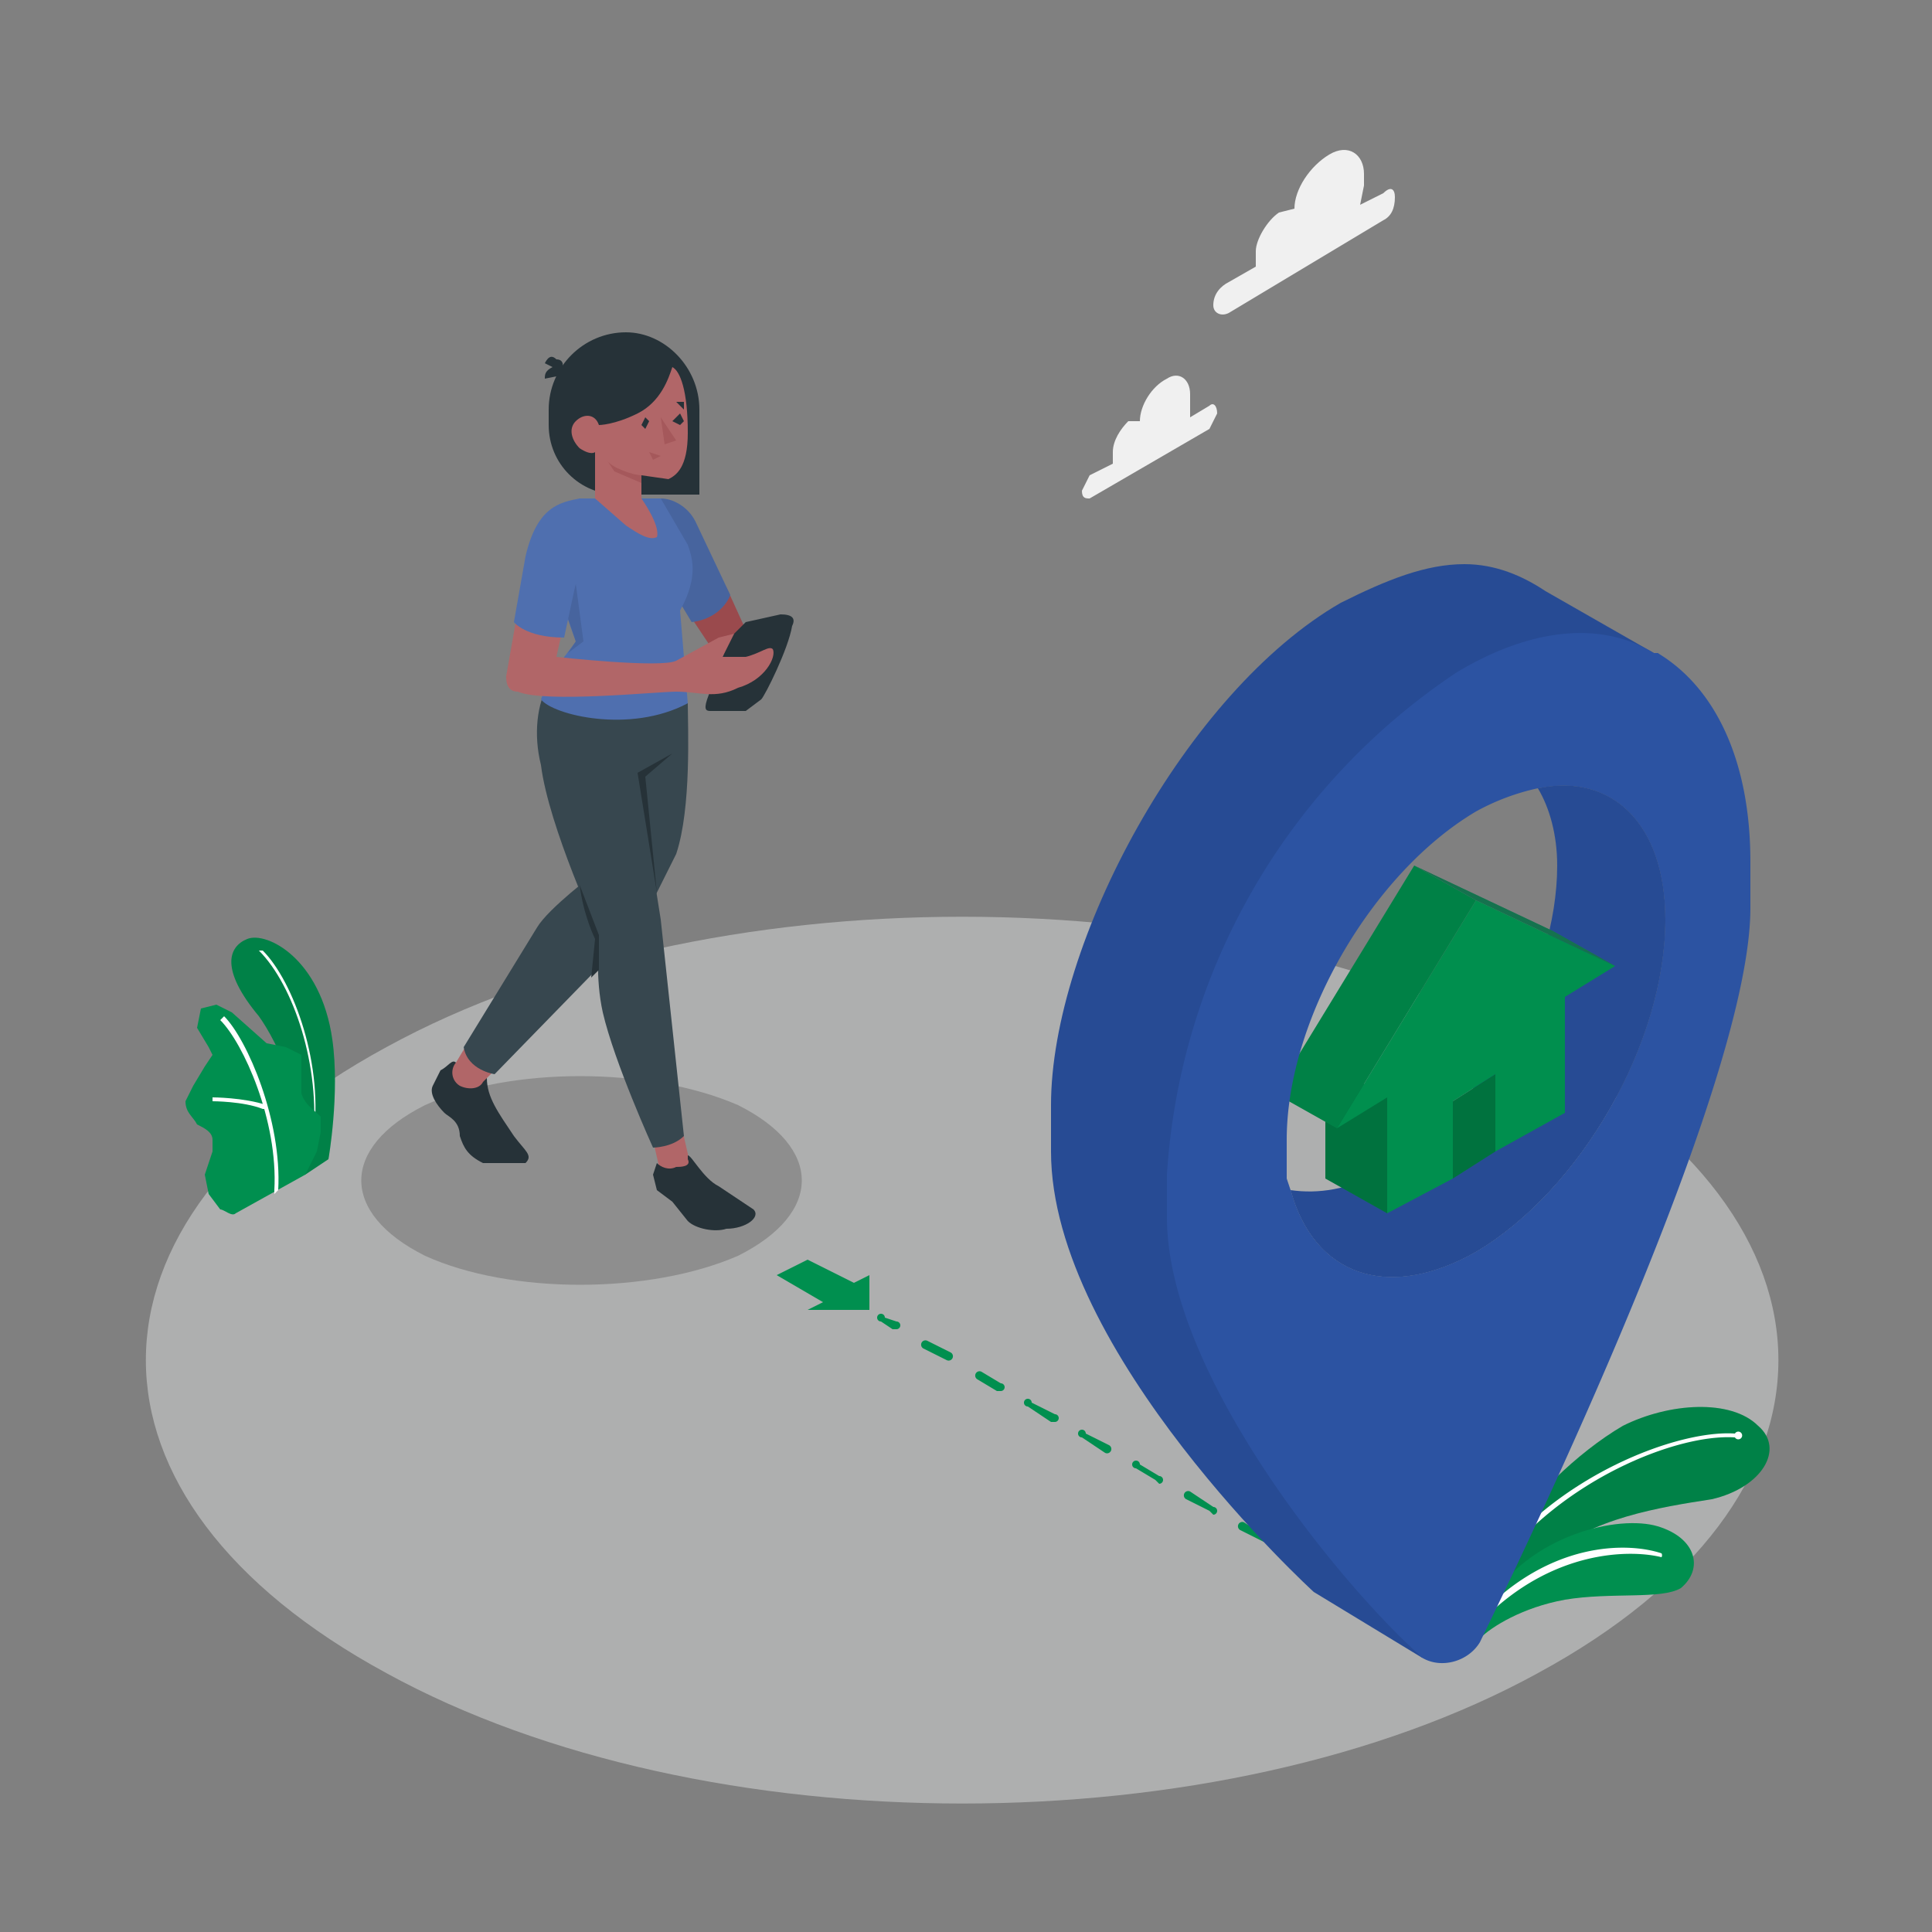 <svg xmlns="http://www.w3.org/2000/svg" xml:space="preserve" viewBox="0 0 500 500">
  <rect x="0" y="0" width="500" height="500" fill="#808080" stroke="none"/>
  <path d="M100 433c82 45 216 45 298 0 83-45 83-117 0-162-82-45-216-45-298 0-83 45-83 117 0 162z" style="opacity:.7;fill:#c2c3c39c"/>
  <path d="M191 325c-23 10-59 10-81 0-22-11-22-28 0-39 22-10 58-10 81 0 22 11 22 28 0 39z" style="fill:#8e8e8e"/>
  <path d="m79 304 6-4s3-17 1-31c-3-21-17-28-22-26s-7 8 3 20c5 7 12 22 12 41z" style="fill:#008f4f"/>
  <path d="m79 304 6-4s3-17 1-31c-3-21-17-28-22-26s-7 8 3 20c5 7 12 22 12 41z" style="opacity:.1"/>
  <path d="M81 296v-1c2-19-5-40-14-49h1c8 8 16 30 13 49v1z" style="fill:#fff"/>
  <path d="M61 314c-1 1-3-1-4-1l-3-4-1-5 1-3 1-3v-3c0-2-2-3-4-4-1-2-3-3-3-6l2-4 3-5 2-3-1-2-3-5 1-5 4-1 4 2 9 8 5 1 4 2v10c1 3 3 4 5 6v4l-1 5-3 6-18 10z" style="fill:#008f4f"/>
  <path d="M71 309v-1c1-18-8-38-14-44l1-1c6 6 15 27 14 45l-1 1z" style="fill:#fff"/>
  <path d="M69 287h-1c-5-2-13-2-13-2v-1s8 0 14 2v1z" style="fill:#fff"/>
  <path d="M392 396c3-7 16-20 28-27 12-6 28-7 35 0 7 6 1 16-12 19-13 2-32 5-42 15l-16 10 7-17z" style="fill:#008f4f"/>
  <path d="M392 396c3-7 16-20 28-27 12-6 28-7 35 0 7 6 1 16-12 19-13 2-32 5-42 15l-16 10 7-17z" style="opacity:.1"/>
  <path d="M387 406c17-23 47-35 62-34a1 1 0 1 0 0-1c-15-1-46 11-63 34a1 1 0 0 0 1 1z" style="fill:#fff"/>
  <path d="M383 424c3-3 11-8 22-10 12-2 25 0 30-3 6-5 4-13-6-16s-33 2-44 20l-2 9z" style="fill:#008f4f"/>
  <path d="M383 419h1c18-18 38-18 46-16a1 1 0 0 0 0-1c-9-3-29-3-47 16a1 1 0 0 0 0 1z" style="fill:#fff"/>
  <polygon points="201 330 213 337 209 339 225 339 225 330 221 332 209 326" style="fill:#008f4f"/>
  <path d="M232 344h-1l-3-2a1 1 0 1 1 1-1l3 1a1 1 0 0 1 0 2zm123 71h-1l-6-3a1 1 0 1 1 1-2l6 3a1 1 0 0 1 0 2zm-14-8h-1l-5-3a1 1 0 1 1 1-2l5 4a1 1 0 0 1 0 1zm-14-8-6-3a1 1 0 1 1 1-2l6 4a1 1 0 0 1-1 1zm-13-7-1-1-6-3a1 1 0 1 1 1-2l6 4a1 1 0 0 1 0 2zm-14-8-1-1-5-3a1 1 0 1 1 1-1l5 3a1 1 0 0 1 0 2zm-14-8-6-4a1 1 0 1 1 1-1l6 3a1 1 0 0 1-1 2zm-13-8h-1l-6-4a1 1 0 1 1 1-1l6 3a1 1 0 0 1 0 2zm-14-8h-1l-5-3a1 1 0 1 1 1-2l5 3a1 1 0 0 1 0 2zm-14-8-6-3a1 1 0 1 1 1-2l6 3a1 1 0 0 1-1 2zm121 70-1-1-3-1a1 1 0 1 1 1-2l3 2a1 1 0 0 1 0 2z" style="fill:#008f4f"/>
  <path d="M429 169h-1l-28-16c-6-4-13-7-21-7-10 0-20 4-32 10-40 23-75 88-75 130v12c0 52 68 114 68 114l28 17c-1-1 30-46 59-134 32-97 3-125 2-126zm-47 155c-23 13-42 6-48-16-10-1-18-9-20-22-3-43 20-78 52-91 14-6 26-2 32 9 19-4 33 9 33 34 0 32-22 70-49 86z" style="fill:#274b94"/>
  <path d="M431 238c0 32-22 70-49 86-23 13-42 6-48-16 7 1 15 0 24-5 25-15 45-50 45-79 0-8-2-15-5-20 19-4 33 9 33 34z" style="fill:#274b94"/>
  <polygon points="343 305 359 314 359 284 343 275" style="fill:#008f4e"/>
  <polygon points="343 305 359 314 359 284 343 275" style="opacity:.2"/>
  <polygon points="418 250 382 233 346 292 359 284 359 314 376 305 376 285 387 278 387 298 405 288 405 258" style="fill:#008f4e"/>
  <polygon points="366 224 382 233 346 292 330 283" style="fill:#008f4e"/>
  <polygon points="366 224 382 233 346 292 330 283" style="opacity:.1"/>
  <polygon points="366 224 382 233 418 250 402 241" style="fill:#008f4e"/>
  <polygon points="366 224 382 233 418 250 402 241" style="opacity:.4;fill:#36464f"/>
  <polygon points="376 305 387 298 387 278 376 285" style="fill:#008f4e"/>
  <polygon points="376 305 387 298 387 278 376 285" style="opacity:.2"/>
  <path d="M429 169h-1c-13-8-31-7-51 5a169 169 0 0 0-75 130v11c0 40 44 94 65 113a9 9 0 0 0 1 1c5 3 12 1 15-4 18-37 70-147 70-190v-12c0-26-9-45-24-54zm-95 139-1-3v-10c0-31 22-69 49-85a59 59 0 0 1 16-6c19-4 33 9 33 34 0 32-22 70-49 86-23 13-42 6-48-16z" style="fill:#2c53a2"/>
  <path d="M181 128h-21c-10 0-18-8-18-18v-4c0-11 9-20 20-20 10 0 19 9 19 20v22z" style="fill:#263238"/>
  <path d="m145 96-4-2c1-2 2-2 3-1 2 0 2 2 1 3z" style="fill:#263238"/>
  <path d="m146 97-5 1c0-1 0-2 2-3 1 0 2 0 3 2z" style="fill:#263238"/>
  <polygon points="188 152 193 163 185 169 177 157" style="fill:#9a4a4d"/>
  <path d="M171 129c3 0 7 2 9 6l9 19s-2 6-10 7l-3-5-5-27z" style="fill:#4f6faf"/>
  <path d="M171 129c3 0 7 2 9 6l9 19s-2 6-10 7l-3-5-5-27z" style="opacity:.1"/>
  <path d="M118 275c-1-1-2 1-4 2l-2 4c-1 2 1 5 3 7 1 1 4 2 4 6 1 3 2 5 6 7h11c2-2 0-3-3-7-4-6-7-10-7-15l-8-4z" style="fill:#263238"/>
  <path d="m121 270-3 5a4 4 0 0 0 1 6c2 1 5 1 6-1l5-5-9-5z" style="fill:#b16668"/>
  <path d="M178 182c0 6 1 27-3 39l-9 18-38 39s-7-1-8-7l19-31c3-5 15-14 15-14l-1-49 25 5z" style="fill:#37474f"/>
  <rect width="8" height="11.7" x="170" y="293" style="fill:#b16668" transform="rotate(167 174 299)"/>
  <path d="m165 200 7-8c6-9 5-16 5-16h-2l-33 1c-3 5-4 13-2 21 2 16 15 44 15 44 0 2-1 11 1 20 3 13 13 35 13 35s5 0 8-3l-6-56-6-38z" style="fill:#37474f"/>
  <path d="M178 300v-1c1 0 4 6 8 8l9 6c2 2-2 5-7 5-3 1-8 0-10-2l-4-5-4-3-1-4 1-3c1 1 3 2 5 1 1 0 4 0 3-2zm-8-69-5-31 9-5-7 6 3 30zm-20-2 5 13v9l-2 2 1-10s-3-6-4-14z" style="fill:#263238"/>
  <path d="m176 158 2 24c-15 8-35 3-38-1 3-8 7-12 9-15l-5-14-1-1c1-1 8-7 5-18-1-2 0-3 2-4h21l7 12c1 3 3 8-2 17z" style="fill:#4f6faf"/>
  <polygon points="147 158 149 151 151 166 147 169 149 166 147 160" style="opacity:.1"/>
  <path d="M174 95c2 1 4 6 4 17 0 9-3 11-5 12l-7-1v6s5 7 4 10c-2 1-5-1-8-3l-8-7v-12s-1 1-4-1c-2-2-3-5-1-7s5-2 6 1c0 0 4 0 10-3s8-9 9-12z" style="fill:#b16668"/>
  <path d="m168 109-1 2-1-1 1-2 1 1z" style="fill:#263238"/>
  <g style="opacity:.5">
    <path d="m168 117 3 1-2 1-1-2z" style="fill:#9a4a4d"/>
  </g>
  <path d="m177 106-2-2h2v2zm0 3-1 1-2-1 2-2 1 2z" style="fill:#263238"/>
  <g style="opacity:.5">
    <polygon points="171 108 172 115 175 114" style="fill:#9a4a4d"/>
  </g>
  <g style="opacity:.5">
    <path d="M166 123c-2 0-8-2-9-4l2 3 7 3v-2z" style="fill:#9a4a4d"/>
  </g>
  <path d="m131 175 3-17 12 3-2 9-10 9c-3 0-3-3-3-4z" style="fill:#b16668"/>
  <path d="M150 129c-5 1-11 2-14 15l-3 17s3 4 13 4l3-14c6-9 4-14 1-22z" style="fill:#4f6faf"/>
  <path d="m189 165 4-4 9-2c3 0 4 1 3 3-1 6-7 18-8 19l-4 3h-9c-1 0-2 0-1-3l4-11 2-5z" style="fill:#263238"/>
  <path d="M144 170s27 3 31 1l11-6 4-1-3 6h6c4-1 6-3 7-2 1 2-2 8-9 10-6 3-10 1-16 1-5 0-34 3-41 0 0 0-1-3 2-6l8-3z" style="fill:#b16668"/>
  <path d="m318 73 7-4v-4c0-3 3-8 6-10l4-1c0-5 4-11 9-14s9 0 9 5v3l-1 5 6-3c2-2 3-1 3 1 0 3-1 5-3 6l-40 24c-2 1-4 0-4-2 0-3 2-5 4-6zm-36 50 6-3v-3c0-3 2-6 4-8h3c0-4 3-9 7-11 3-2 6 0 6 4v6l5-3c1-1 2 0 2 2l-2 4-31 18c-1 0-2 0-2-2l2-4z" style="fill:#f0f0f0"/>
</svg>
